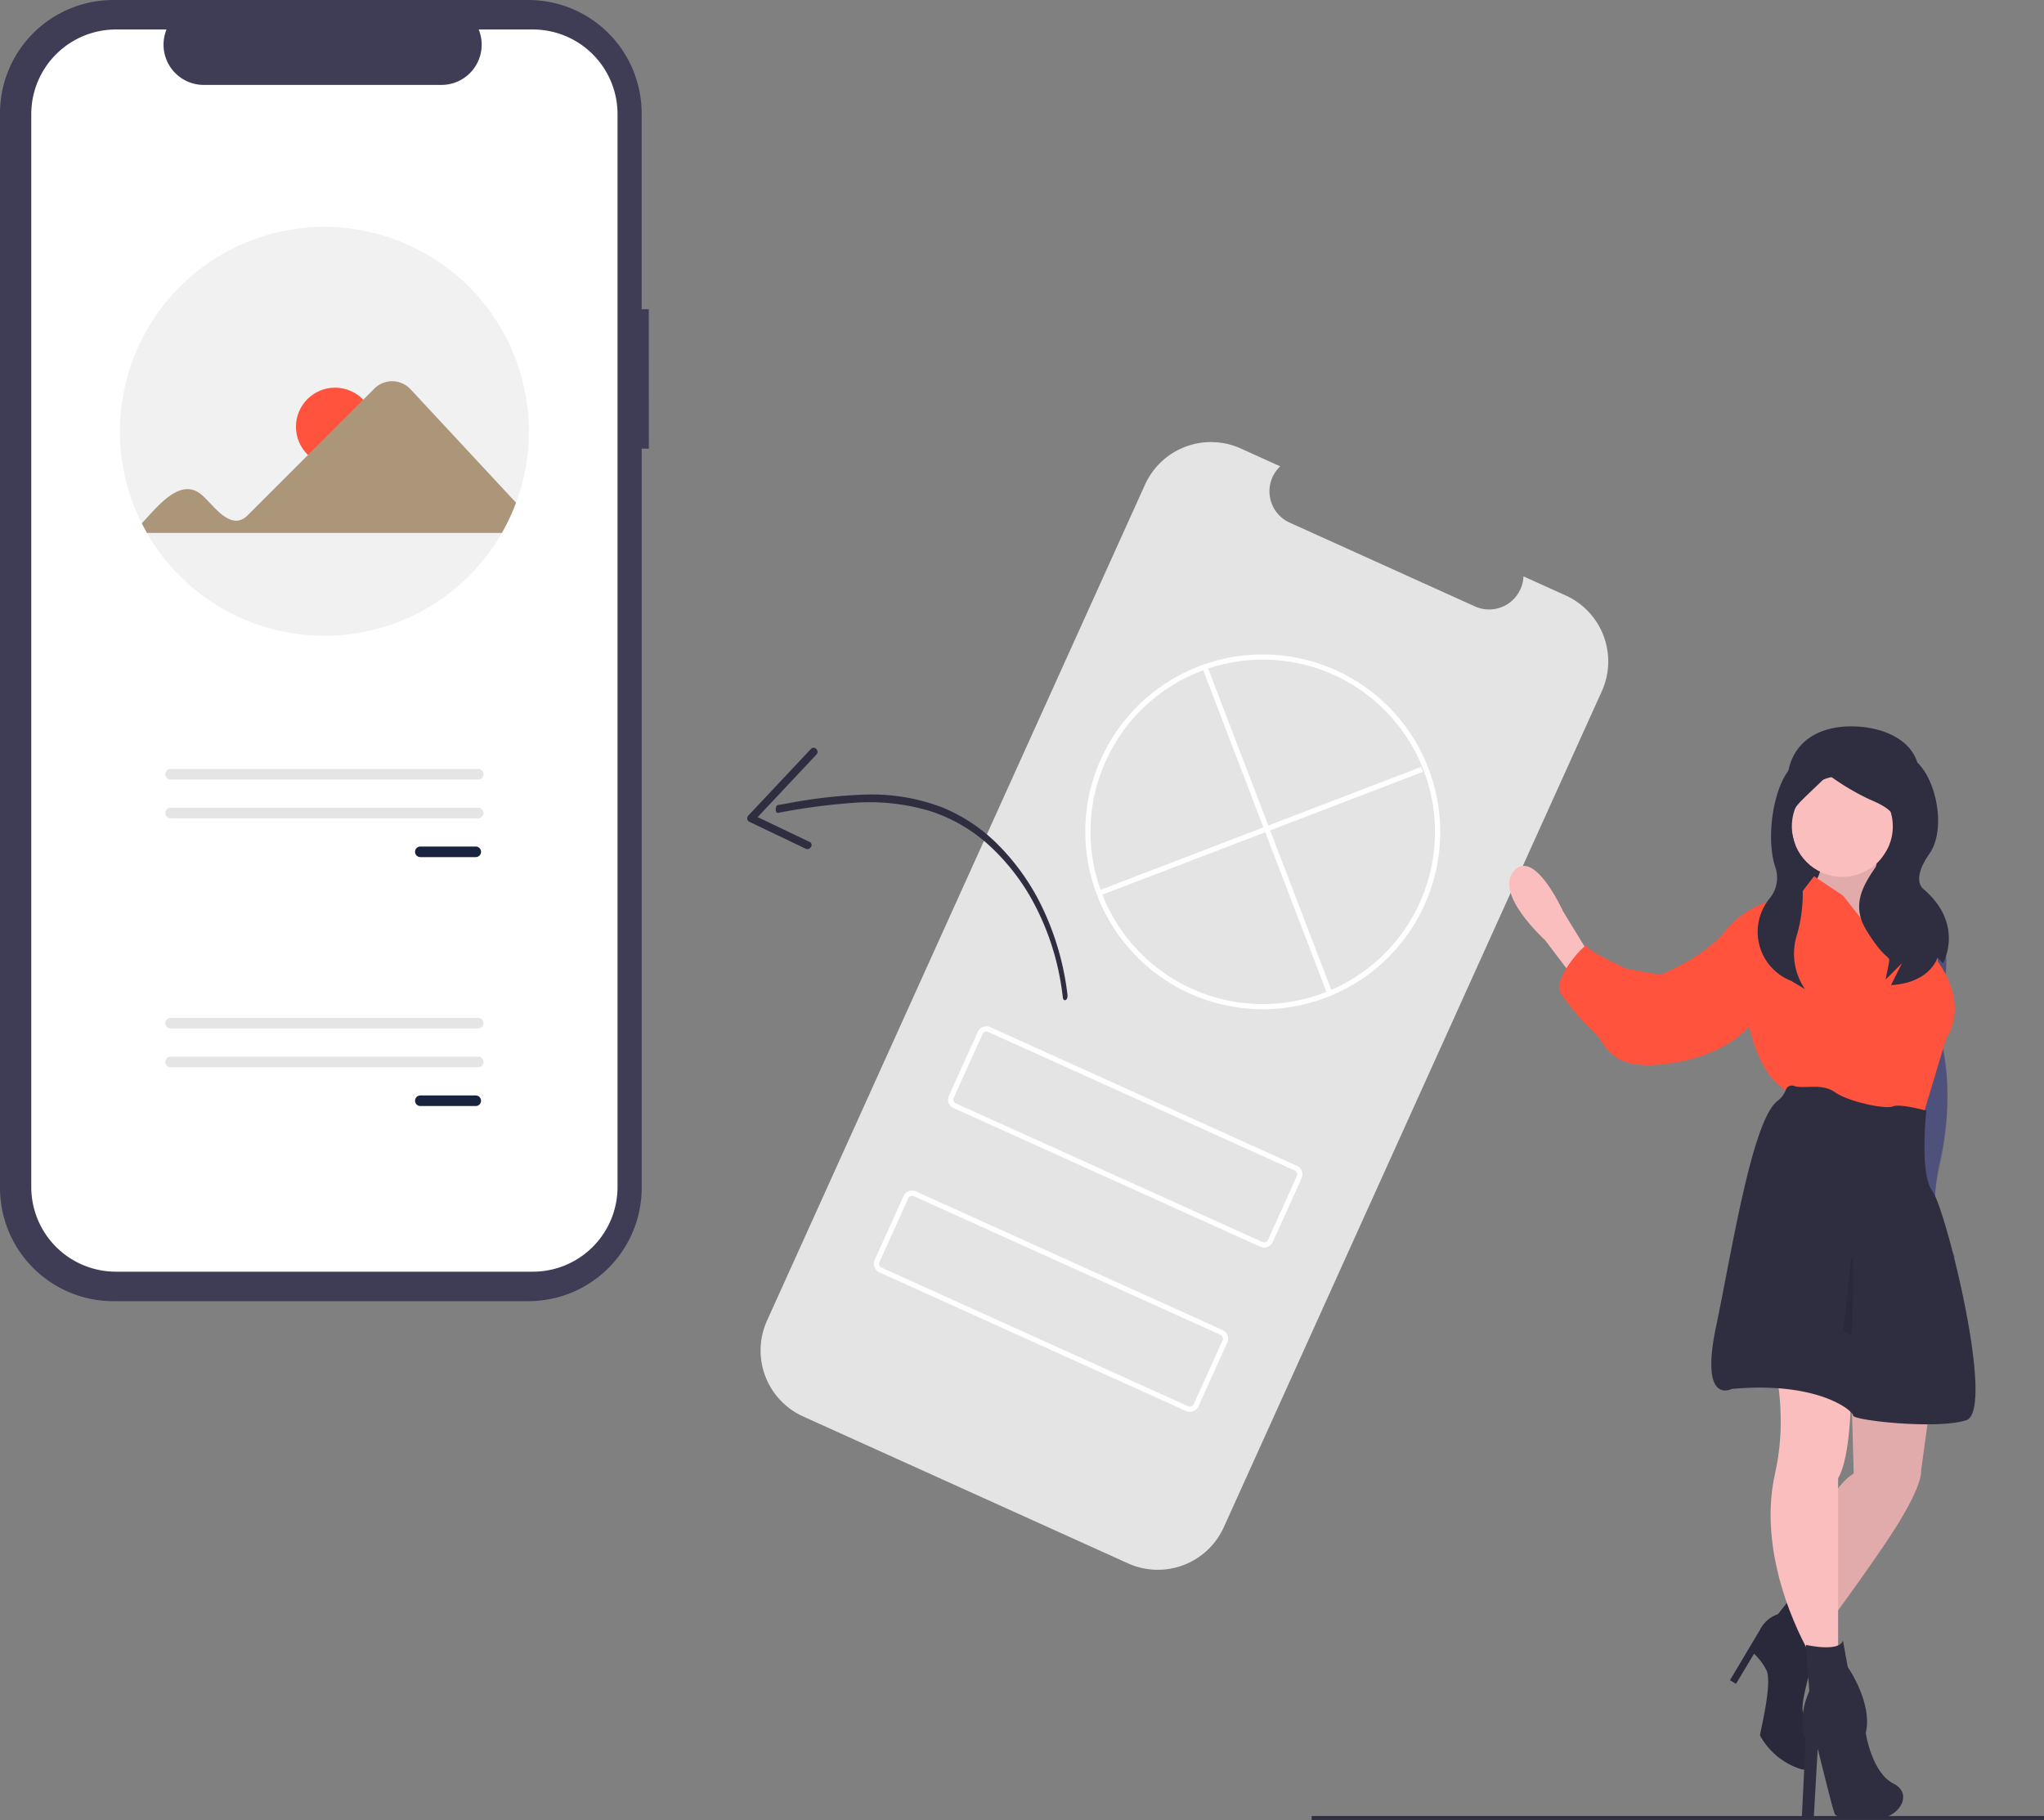 <svg xmlns="http://www.w3.org/2000/svg" width="228.639" height="203.578" viewBox="0 0 228.639 203.578">
  <rect x="0" y="0" width="228.639" height="203.578" fill="#808080" stroke="none"/>
  <g id="Group_7" data-name="Group 7" transform="translate(-445.146 -220.553)">
    <g id="undraw_design_process_re_0dhf" transform="translate(445.146 220.553)">
      <path id="Path_104" data-name="Path 104" d="M261.695,183.721h-.8V161.814a12.68,12.68,0,0,0-12.68-12.68H201.8a12.68,12.68,0,0,0-12.68,12.68V282a12.68,12.68,0,0,0,12.68,12.68h46.415A12.68,12.68,0,0,0,260.9,282V199.316h.8Z" transform="translate(-189.121 -149.134)" fill="#3f3d56"/>
      <path id="Path_105" data-name="Path 105" d="M257.2,160.421H251.14a4.5,4.5,0,0,1-4.165,6.2H220.385a4.5,4.5,0,0,1-4.165-6.2H210.56a9.469,9.469,0,0,0-9.469,9.469V289.9a9.469,9.469,0,0,0,9.469,9.469H257.2a9.469,9.469,0,0,0,9.469-9.469h0V169.89a9.469,9.469,0,0,0-9.469-9.469Z" transform="translate(-197.593 -157.122)" fill="#fff"/>
      <path id="Path_106" data-name="Path 106" d="M280.756,258.828a22.773,22.773,0,0,1-1.435,7.985,22.147,22.147,0,0,1-1.586,3.382,22.878,22.878,0,0,1-39.7,0q-.3-.527-.577-1.07a22.873,22.873,0,1,1,43.3-10.3Z" transform="translate(-221.598 -210.58)" fill="#f1f1f1"/>
      <circle id="Ellipse_2" data-name="Ellipse 2" cx="4.372" cy="4.372" r="4.372" transform="translate(33.104 43.364)" fill="#ff533d"/>
      <path id="Path_107" data-name="Path 107" d="M243.389,310.947c1.926-2.082,4.5-5.387,6.917-3,1.212,1.127,3.109,3.918,4.925,2.093l14.181-14.181a2.815,2.815,0,0,1,4.026.072l11.811,12.7a22.153,22.153,0,0,1-1.586,3.382h-39.7Z" transform="translate(-227.528 -252.402)" fill="#ab967a"/>
      <path id="Path_680" data-name="Path 680" d="M348.564,473.123a.591.591,0,1,0,0,1.182h6.2a.591.591,0,0,0,0-1.182Z" transform="translate(-301.546 -378.432)" fill="#18233e"/>
      <path id="Path_680-2" data-name="Path 680" d="M252.988,443.43a.591.591,0,0,0,0,1.182h34.405a.591.591,0,1,0,0-1.182Z" transform="translate(-233.904 -357.417)" fill="#e5e5e5"/>
      <path id="Path_680-3" data-name="Path 680" d="M252.988,458.277a.591.591,0,0,0,0,1.182h34.405a.591.591,0,0,0,0-1.182Z" transform="translate(-233.904 -367.925)" fill="#e5e5e5"/>
      <path id="Path_680-4" data-name="Path 680" d="M348.564,568.39a.591.591,0,1,0,0,1.182h6.2a.591.591,0,1,0,0-1.182Z" transform="translate(-301.546 -445.855)" fill="#18233e"/>
      <path id="Path_680-5" data-name="Path 680" d="M252.988,538.7a.591.591,0,0,0,0,1.182h34.405a.591.591,0,1,0,0-1.182Z" transform="translate(-233.904 -424.841)" fill="#e5e5e5"/>
      <path id="Path_680-6" data-name="Path 680" d="M252.988,553.543a.591.591,0,1,0,0,1.182h34.405a.591.591,0,1,0,0-1.182Z" transform="translate(-233.904 -435.348)" fill="#e5e5e5"/>
      <path id="Path_108" data-name="Path 108" d="M642.118,335.483l-4.721-2.135a3.847,3.847,0,0,1-5.429,3.362l-20.719-9.369a3.847,3.847,0,0,1-1.062-6.3l-4.409-1.994a8.1,8.1,0,0,0-10.714,4.042L552.78,416.606a8.1,8.1,0,0,0,4.042,10.714h0l36.34,16.432a8.1,8.1,0,0,0,10.714-4.042h0L646.16,346.2A8.1,8.1,0,0,0,642.118,335.483Z" transform="translate(-466.984 -268.879)" fill="#e4e4e4"/>
      <path id="Path_109" data-name="Path 109" d="M688.023,437.524A19.912,19.912,0,0,1,676.44,421.33c-.034-.345-.059-.7-.073-1.053a19.629,19.629,0,0,1,1.749-9.017A19.85,19.85,0,1,1,710.3,433.419a19.3,19.3,0,0,1-2.464,2.108A19.913,19.913,0,0,1,688.023,437.524Zm16.116-35.641a19.287,19.287,0,0,0-25.491,9.618,19.05,19.05,0,0,0-1.7,8.751c.014.343.038.687.071,1.021a19.272,19.272,0,0,0,30.471,13.779,18.711,18.711,0,0,0,2.391-2.045,19.274,19.274,0,0,0-5.744-31.125Z" transform="translate(-554.947 -326.394)" fill="#fff"/>
      <rect id="Rectangle_1" data-name="Rectangle 1" width="0.585" height="38.827" transform="translate(134.487 74.7) rotate(-20.96)" fill="#fff"/>
      <rect id="Rectangle_2" data-name="Rectangle 2" width="38.827" height="0.585" transform="matrix(0.934, -0.358, 0.358, 0.934, 122.698, 99.686)" fill="#fff"/>
      <path id="Path_110" data-name="Path 110" d="M658.766,566.587l-34.3-15.509a1.054,1.054,0,0,1-.526-1.393l3.227-7.136a1.054,1.054,0,0,1,1.393-.526l34.3,15.509a1.054,1.054,0,0,1,.526,1.393l-3.227,7.136a1.054,1.054,0,0,1-1.393.526Zm-30.446-24.031a.469.469,0,0,0-.62.234l-3.227,7.136a.469.469,0,0,0,.234.62l34.3,15.509a.469.469,0,0,0,.62-.234l3.227-7.136a.469.469,0,0,0-.234-.62Z" transform="translate(-517.792 -427.129)" fill="#fff"/>
      <path id="Path_111" data-name="Path 111" d="M630.338,629.458l-34.3-15.509a1.054,1.054,0,0,1-.526-1.393l3.227-7.136a1.054,1.054,0,0,1,1.393-.526l34.3,15.509a1.054,1.054,0,0,1,.526,1.393l-3.227,7.136A1.054,1.054,0,0,1,630.338,629.458Zm-30.446-24.031a.469.469,0,0,0-.62.234l-3.227,7.136a.469.469,0,0,0,.234.62l34.3,15.509a.469.469,0,0,0,.62-.234l3.227-7.136a.469.469,0,0,0-.234-.62Z" transform="translate(-497.672 -471.625)" fill="#fff"/>
      <path id="Path_112" data-name="Path 112" d="M519.981,475.687a30.984,30.984,0,0,0-2.726-9.626,25.607,25.607,0,0,0-4.982-7.16,18.738,18.738,0,0,0-6.379-4.267,22.227,22.227,0,0,0-8.554-1.408,56.652,56.652,0,0,0-8.645.979l-1.1.19c-.34.059-.344.937,0,.877a71.707,71.707,0,0,1,8.512-1.127,23.645,23.645,0,0,1,8.447.912,17.884,17.884,0,0,1,6.617,3.816,24.117,24.117,0,0,1,5.109,6.629,29.116,29.116,0,0,1,3,9.127q.1.64.175,1.288c.065.554.583.319.518-.233Z" transform="translate(-400.568 -364.348)" fill="#2f2e41"/>
      <path id="Path_113" data-name="Path 113" d="M482.226,435.439l-7,7.449a.443.443,0,0,0,.089.689l6.318,3.02c.507.242.952-.514.443-.757l-6.318-3.02.089.689,7-7.449c.386-.411-.233-1.032-.62-.62Z" transform="translate(-391.516 -351.665)" fill="#2f2e41"/>
    </g>
    <g id="Group_6" data-name="Group 6" transform="translate(-21)">
      <g id="Group_5" data-name="Group 5" transform="translate(-122 -90.259)">
        <rect id="Rectangle_59" data-name="Rectangle 59" width="81.92" height="0.441" transform="translate(734.866 513.948)" fill="#2f2e41"/>
        <path id="Path_479" data-name="Path 479" d="M962.753,134.849c-1.274,3.771-3.226,7.206-7.206,7.206a7.359,7.359,0,0,1-7.206-7.206c-.286-5.077,3.135-7.227,7.206-7.206C960.356,127.668,964.265,130.374,962.753,134.849Z" transform="translate(-160.288 264.419)" fill="#2f2e41"/>
        <rect id="Rectangle_60" data-name="Rectangle 60" width="14.223" height="18.016" transform="translate(788.053 398.699)" fill="#2f2e41"/>
        <path id="Path_480" data-name="Path 480" d="M1024.592,238.7h1.21a10.77,10.77,0,0,1,1.613,8.872c-1.344,5.108-.269,6.049-.269,6.049s1.75,5.531-.132,13.865,1.745,10.6,1.745,10.6l-3.36-6.721-1.882-17.743Z" transform="translate(-221.899 173.423)" fill="#575a89"/>
        <path id="Path_481" data-name="Path 481" d="M1024.592,241.146h1.21a10.77,10.77,0,0,1,1.613,8.872c-1.344,5.108-.269,6.049-.269,6.049s1.75,5.531-.132,13.865,1.745,10.6,1.745,10.6l-3.36-6.721-1.882-17.743Z" transform="translate(-221.899 171.417)" opacity="0.1"/>
        <path id="Path_482" data-name="Path 482" d="M972.493,202.505s-1.075,4.3-.538,4.3,2.42,2.285,2.42,2.285l1.21,4.436-.941,3.226-3.226-.672-4.033-4.436-1.21-1.21-1.075-3.9s1.344-1.613.4-2.957S972.493,202.505,972.493,202.505Z" transform="translate(-174.034 203.096)" fill="#fbbebe"/>
        <path id="Path_483" data-name="Path 483" d="M972.493,202.505s-1.075,4.3-.538,4.3,2.42,2.285,2.42,2.285l1.21,4.436-.941,3.226-3.226-.672-4.033-4.436-1.21-1.21-1.075-3.9s1.344-1.613.4-2.957S972.493,202.505,972.493,202.505Z" transform="translate(-174.034 203.096)" opacity="0.1"/>
        <path id="Path_484" data-name="Path 484" d="M785.241,223.907l-2.957-4.839s-3.192-7.063-5.477-4.509,3.461,7.735,3.461,7.735l2.957,3.9Z" transform="translate(-19.311 193.658)" fill="#fbbebe"/>
        <path id="Path_485" data-name="Path 485" d="M967.627,486.521l-2.151,15.727s.269,1.21-2.42,5.646-9.947,14.114-9.947,14.114l-2.151-4.032s2.554-12.77,6.99-15.458l-.538-19.356Z" transform="translate(-162.447 -26.883)" fill="#fbbebe"/>
        <path id="Path_486" data-name="Path 486" d="M967.627,486.521l-2.151,15.727s.269,1.21-2.42,5.646-9.947,14.114-9.947,14.114l-2.151-4.032s2.554-12.77,6.99-15.458l-.538-19.356Z" transform="translate(-162.447 -26.883)" opacity="0.1"/>
        <path id="Path_487" data-name="Path 487" d="M919.863,666.973l2.957,5.646s-2.419,6.855-1.479,7.527,2.151,6.721-.4,6.049a7.949,7.949,0,0,1-4.57-3.764c0-.4,1.479-6.049.672-7.393a6.523,6.523,0,0,0-1.344-1.747l-2.016,3.36-.672-.4,3.36-5.646a3.543,3.543,0,0,1,2.016-1.747Z" transform="translate(-131.351 -177.495)" fill="#2f2e41"/>
        <path id="Path_488" data-name="Path 488" d="M919.863,666.973l2.957,5.646s-2.419,6.855-1.479,7.527,2.151,6.721-.4,6.049a7.949,7.949,0,0,1-4.57-3.764c0-.4,1.479-6.049.672-7.393a6.523,6.523,0,0,0-1.344-1.747l-2.016,3.36-.672-.4,3.36-5.646a3.543,3.543,0,0,1,2.016-1.747Z" transform="translate(-131.351 -177.495)" opacity="0.1"/>
        <path id="Path_489" data-name="Path 489" d="M938.542,484.291s1.044,14.867-1.241,18.765v19.356l-3.092.4s-6.243-10.248-3.958-20.329-2.359-19.324-2.359-19.324Z" transform="translate(-143.546 -26.884)" fill="#fbbebe"/>
        <circle id="Ellipse_47" data-name="Ellipse 47" cx="5.646" cy="5.646" r="5.646" transform="translate(788.58 397.604)" fill="#fbbebe"/>
        <path id="Path_490" data-name="Path 490" d="M844.649,229.74,839,222.616l-3.226-2.151-1.345,1.747-3.764,1.075a10.393,10.393,0,0,0-4.973,3.495c-2.554,2.957-7.124,4.7-7.124,4.7l-3.764-.672s-4.436-2.016-4.436-2.554-3.9,3.629-2.957,5.242a28.36,28.36,0,0,0,4.032,4.7c1.075,1.075,1.479,4.167,8.065,3.226s9.006-4.167,9.006-4.167,1.21,6.183,4.7,7.393,14.92,2.016,14.92,2.016l2.419-8.065s2.688-3.495-.941-8.6a33.716,33.716,0,0,0-.46-4.758,3.144,3.144,0,0,0-.615-1.56c-.941-.807-5.914-2.151-5.914-2.151s.806,2.688,1.21,2.823S845.185,229.068,844.649,229.74Z" transform="translate(-44.71 188.362)" fill="#ff533d"/>
        <path id="Path_491" data-name="Path 491" d="M903.742,384.053c6.769-.614,10.71.834,12.469,1.938a4.435,4.435,0,0,1,.917.727.611.611,0,0,1,.191.319c0,.527,9.275,1.58,12.635.527s-2.285-23.7-3.764-25.628-.682-9-.682-9-2.948-.832-3.754-.481-4.973-.527-6.452-1.58-3.36-.351-4.57-.7a.7.7,0,0,0-.949.448,2.8,2.8,0,0,1-.919,1.213c-2.854,2.147-5.144,16.99-6.869,25.2C900.112,385.984,903.742,384.053,903.742,384.053Z" transform="translate(-121.883 82.119)" fill="#2f2e41"/>
        <path id="Path_492" data-name="Path 492" d="M962.056,693.763l.538,2.957s2.824,4.033,2.016,7.393c0,0,.672,4.436,3.092,5.646s.4,4.033-1.882,3.9-4.436.135-4.7-.538-1.882-7.259-1.882-7.259l-.441,7.707-1.344.134.441-8.917s-1.075-2.016.4-5.377l-.373-5.158S961.653,695.107,962.056,693.763Z" transform="translate(-167.764 -199.446)" fill="#2f2e41"/>
        <path id="Path_493" data-name="Path 493" d="M983.154,464.635a4.458,4.458,0,0,1,.917.556c.071-1.27.483-8.952-.011-8.829Z" transform="translate(-188.827 -4.925)" opacity="0.1"/>
        <path id="Path_494" data-name="Path 494" d="M937.352,144.077s-.063-.348-2.508.569-3.911,7.684-2.688,11.657a3.641,3.641,0,0,1-.562,3.564,5.887,5.887,0,0,0,2.087,9.143q.151.066.309.13l1.528.917a6.989,6.989,0,0,1-.973-5.843,16.812,16.812,0,0,0,.3-8.607c-.112-.48-.239-.975-.383-1.48-1.223-4.279-.628-3.785,3.651-8.064a27.2,27.2,0,0,0,4.585,2.751c2.14.917,3.974,1.834,2.445,4.89s-5.2,5.807-2.751,9.781,2.751,2.445,2.445,3.974h0l-.306,1.528,1.834-1.834-1.223,2.445s3.974,0,5.2-3.057l.611.611s2.445-4.279-2.14-8.253c0,0-1.528-.917.611-3.974s.5-9.628-2.255-10.851S937.352,144.077,937.352,144.077Z" transform="translate(-145.464 251.399)" fill="#2f2e41"/>
      </g>
    </g>
  </g>
</svg>

